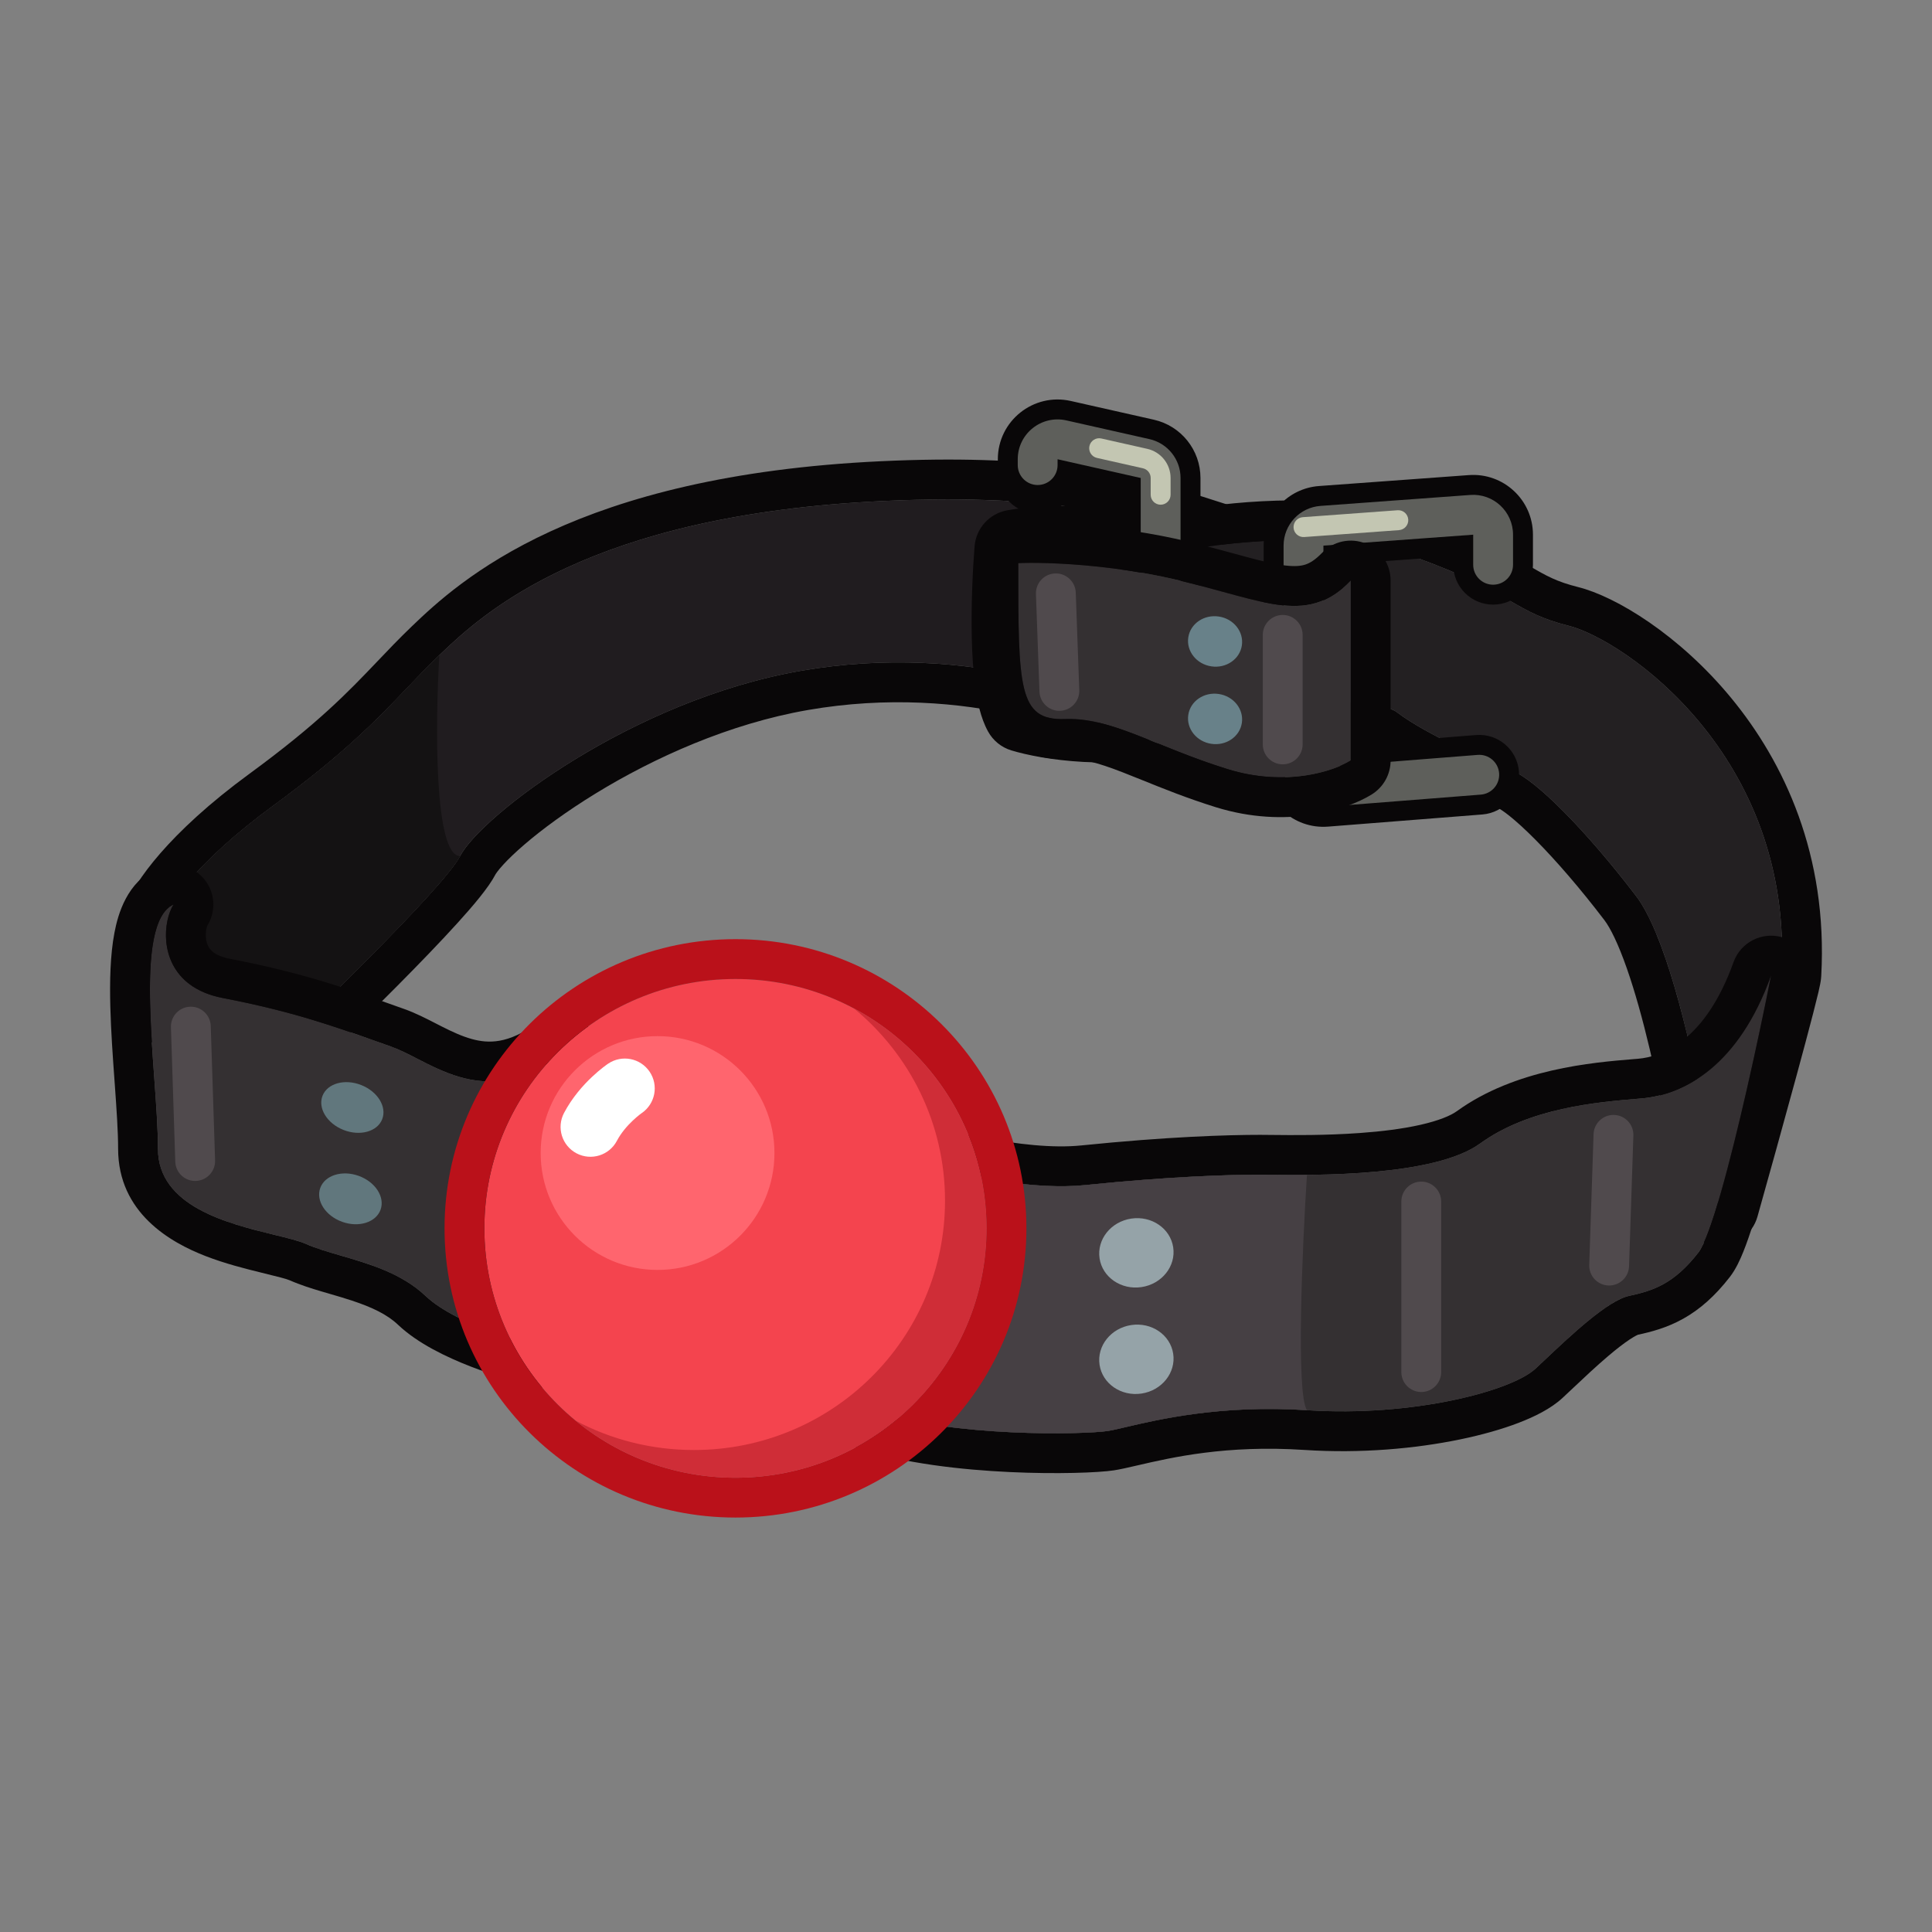 <?xml version="1.0" encoding="UTF-8" standalone="no"?> <svg width="97" height="97" viewBox="0 0 97 97" fill="none" xmlns="http://www.w3.org/2000/svg">
<rect x="0" y="0" width="97" height="97" fill="#808080" stroke="none"/>
<path d="M13.712 40.457C9.816 43.309 8.379 45.529 8.147 46.283C7.243 49.413 10.379 52.978 12.06 54.369C15.393 51.239 22.267 44.579 23.102 42.979C24.145 40.979 31.709 35.154 40.23 33.676C48.751 32.197 55.968 34.98 58.054 36.719C59.724 38.11 64.648 37.791 67.053 37.936C67.888 35.641 67.705 30.922 67.358 28.372C60.402 28.459 59.098 24.459 44.317 25.155C29.536 25.85 24.232 30.806 22.058 32.893C19.885 34.98 18.581 36.893 13.712 40.457Z" fill="#201C1F"/>
<path fill-rule="evenodd" clip-rule="evenodd" d="M6.226 45.728L6.236 45.695C6.475 44.918 7.109 43.921 8.047 42.844C9.033 41.711 10.48 40.345 12.53 38.844C15.973 36.323 17.476 34.747 18.945 33.207C19.492 32.632 20.036 32.062 20.673 31.45C21.831 30.339 23.887 28.407 27.623 26.686C31.338 24.975 36.618 23.515 44.223 23.157C51.832 22.799 56.078 23.651 59.34 24.618C60.071 24.834 60.721 25.044 61.322 25.237C63.421 25.914 64.937 26.402 67.332 26.372C68.342 26.359 69.203 27.101 69.339 28.102C69.526 29.473 69.665 31.386 69.649 33.267C69.633 35.084 69.474 37.13 68.933 38.619C68.63 39.452 67.817 39.986 66.933 39.932C66.45 39.903 65.844 39.895 65.115 39.884C65.024 39.883 64.932 39.881 64.837 39.88C64.011 39.868 63.074 39.85 62.149 39.791C61.231 39.731 60.264 39.627 59.38 39.425C58.536 39.232 57.551 38.903 56.774 38.255C56.064 37.663 54.074 36.63 51.102 35.939C48.195 35.263 44.533 34.959 40.572 35.646C36.627 36.33 32.844 38.037 29.907 39.837C28.444 40.733 27.223 41.633 26.324 42.406C25.874 42.793 25.521 43.134 25.264 43.415C25.136 43.555 25.04 43.671 24.972 43.762C24.938 43.807 24.914 43.842 24.897 43.868C24.88 43.894 24.874 43.906 24.875 43.904C24.525 44.575 23.747 45.484 22.975 46.336C22.132 47.267 21.066 48.371 19.937 49.509C17.676 51.786 15.107 54.251 13.429 55.827C12.694 56.517 11.561 56.552 10.785 55.91C9.808 55.101 8.442 53.698 7.423 52.013C6.433 50.376 5.543 48.09 6.226 45.728ZM8.147 46.283C8.379 45.529 9.816 43.309 13.712 40.457C17.308 37.824 18.96 36.092 20.454 34.526C20.982 33.972 21.491 33.438 22.058 32.893C24.232 30.806 29.536 25.85 44.317 25.155C53.257 24.734 57.267 26.031 60.58 27.103C62.743 27.803 64.609 28.406 67.358 28.372C67.705 30.922 67.888 35.641 67.053 37.936C66.52 37.904 65.864 37.895 65.147 37.884C62.626 37.848 59.354 37.802 58.054 36.719C55.968 34.98 48.751 32.197 40.23 33.676C31.709 35.154 24.145 40.979 23.102 42.979C22.267 44.579 15.393 51.239 12.06 54.369C10.379 52.978 7.243 49.413 8.147 46.283Z" fill="#090708"/>
<path d="M13.712 40.457C9.816 43.309 8.379 45.529 8.147 46.283C7.243 49.413 10.379 52.978 12.06 54.369C15.393 51.239 22.267 44.579 23.102 42.979C21.78 42.979 21.856 36.255 22.058 32.893C19.885 34.98 18.581 36.893 13.712 40.457Z" fill="#141213"/>
<path d="M71.183 28.024C67.357 26.633 61.996 27.155 59.793 27.589C57.619 27.444 52.803 27.241 50.925 27.589C50.751 29.734 50.594 34.371 51.359 35.762C52.649 36.154 56.037 36.701 59.271 35.762C59.619 35.762 68.662 34.632 70.14 35.762C71.618 36.893 74.835 38.284 75.965 38.718C77.095 39.153 79.617 41.675 82.138 44.979C84.155 47.622 85.761 56.456 86.312 60.542C87.355 56.832 89.442 49.309 89.442 48.891C90.05 37.936 81.53 32.111 78.747 31.415C75.965 30.719 75.965 29.763 71.183 28.024Z" fill="#232022"/>
<path fill-rule="evenodd" clip-rule="evenodd" d="M50.925 27.589C52.803 27.241 57.619 27.444 59.793 27.589C61.996 27.155 67.357 26.633 71.183 28.024C73.641 28.918 74.835 29.605 75.794 30.156C76.7 30.677 77.395 31.077 78.747 31.415C81.53 32.111 90.05 37.936 89.442 48.891C89.442 49.169 88.519 52.587 87.594 55.938C87.128 57.627 86.661 59.299 86.312 60.542C86.146 59.31 85.884 57.646 85.544 55.851C84.755 51.691 83.547 46.825 82.138 44.979C79.617 41.675 77.095 39.153 75.965 38.718C74.835 38.284 71.618 36.893 70.14 35.762C68.872 34.793 62.041 35.486 59.902 35.703C59.547 35.739 59.321 35.762 59.271 35.762C56.037 36.701 52.649 36.154 51.359 35.762C50.594 34.371 50.751 29.734 50.925 27.589ZM59.623 37.741C55.978 38.738 52.29 38.135 50.779 37.676C50.279 37.525 49.858 37.184 49.607 36.726C49.227 36.036 49.058 35.172 48.962 34.469C48.858 33.702 48.809 32.843 48.79 32.002C48.754 30.317 48.84 28.551 48.931 27.428C49.004 26.527 49.672 25.787 50.56 25.623C51.724 25.407 53.592 25.38 55.278 25.405C56.9 25.429 58.55 25.507 59.67 25.577C60.908 25.352 62.8 25.133 64.869 25.122C67.071 25.111 69.636 25.334 71.867 26.145C74.398 27.065 75.701 27.796 76.712 28.377L76.776 28.414C77.653 28.918 78.151 29.204 79.232 29.475C81.144 29.953 84.313 31.885 86.909 35.033C89.576 38.267 91.775 42.942 91.439 49.002L91.439 49.002C91.428 49.202 91.392 49.38 91.382 49.428C91.381 49.431 91.381 49.434 91.38 49.436C91.358 49.549 91.329 49.678 91.298 49.815C91.233 50.09 91.143 50.449 91.036 50.865C90.821 51.7 90.525 52.806 90.198 54.007C89.544 56.411 88.76 59.225 88.237 61.083C87.98 61.996 87.118 62.603 86.172 62.537C85.226 62.471 84.456 61.749 84.33 60.809C84.061 58.816 83.533 55.652 82.829 52.68C82.477 51.193 82.088 49.786 81.676 48.612C81.249 47.393 80.854 46.592 80.548 46.192C79.33 44.595 78.125 43.206 77.109 42.18C76.6 41.666 76.157 41.262 75.8 40.975C75.458 40.701 75.282 40.605 75.251 40.588C75.246 40.585 75.245 40.584 75.247 40.585C74.63 40.348 73.494 39.87 72.316 39.304C71.222 38.777 69.951 38.109 69.042 37.439C69.007 37.429 68.952 37.415 68.873 37.4C68.617 37.349 68.248 37.307 67.767 37.283C66.811 37.235 65.613 37.266 64.395 37.335C63.187 37.404 62.007 37.507 61.1 37.594C60.709 37.632 60.373 37.666 60.104 37.693C60.061 37.697 60.019 37.702 59.979 37.706C59.958 37.708 59.935 37.71 59.911 37.713C59.827 37.721 59.725 37.732 59.623 37.741Z" fill="#090708"/>
<path fill-rule="evenodd" clip-rule="evenodd" d="M50.098 23.058C50.098 21.135 51.882 19.709 53.758 20.131L57.931 21.072C59.3 21.38 60.272 22.596 60.272 23.998V36.327C60.272 37.432 59.376 38.327 58.272 38.327C57.167 38.327 56.272 37.432 56.272 36.327V24.798L54.033 24.294C53.808 25.152 53.027 25.785 52.098 25.785C50.994 25.785 50.098 24.89 50.098 23.785V23.058Z" fill="#090708"/>
<path fill-rule="evenodd" clip-rule="evenodd" d="M76.965 26.845C76.965 25.102 75.485 23.726 73.747 23.853L66.226 24.402C64.658 24.517 63.445 25.822 63.445 27.394V38.512C63.445 40.261 64.936 41.64 66.68 41.502L74.427 40.892C75.528 40.805 76.35 39.842 76.263 38.741C76.177 37.64 75.214 36.817 74.112 36.904L67.445 37.43V28.324L72.965 27.921V28.356C72.965 29.46 73.861 30.356 74.965 30.356C76.07 30.356 76.965 29.46 76.965 28.356V26.845Z" fill="#090708"/>
<path fill-rule="evenodd" clip-rule="evenodd" d="M51.098 23.058C51.098 21.776 52.288 20.825 53.538 21.107L57.711 22.047C58.623 22.253 59.272 23.063 59.272 23.998V36.327C59.272 36.88 58.824 37.327 58.272 37.327C57.719 37.327 57.272 36.88 57.272 36.327V23.998L53.098 23.058V23.351C53.098 23.903 52.651 24.351 52.098 24.351C51.546 24.351 51.098 23.903 51.098 23.351V23.058Z" fill="#5E5F5B"/>
<path fill-rule="evenodd" clip-rule="evenodd" d="M54.697 22.393C54.758 22.124 55.026 21.954 55.295 22.015L57.601 22.535C58.285 22.689 58.772 23.297 58.772 23.998V24.84C58.772 25.116 58.548 25.34 58.272 25.34C57.995 25.34 57.772 25.116 57.772 24.84V23.998C57.772 23.765 57.61 23.562 57.382 23.511L55.075 22.991C54.806 22.93 54.636 22.663 54.697 22.393Z" fill="#C3C6B2"/>
<path fill-rule="evenodd" clip-rule="evenodd" d="M75.965 26.845C75.965 25.683 74.978 24.765 73.82 24.85L66.299 25.4C65.254 25.476 64.445 26.346 64.445 27.394V38.512C64.445 39.678 65.439 40.597 66.602 40.505L74.348 39.895C74.899 39.852 75.31 39.37 75.266 38.819C75.223 38.269 74.742 37.858 74.191 37.901L66.445 38.512L66.445 27.394L73.965 26.845V28.356C73.965 28.908 74.413 29.356 74.965 29.356C75.517 29.356 75.965 28.908 75.965 28.356V26.845Z" fill="#5E5F5B"/>
<path fill-rule="evenodd" clip-rule="evenodd" d="M70.704 26.081C70.683 25.805 70.444 25.598 70.168 25.618L65.408 25.966C65.133 25.986 64.926 26.226 64.946 26.501C64.966 26.776 65.206 26.983 65.481 26.963L70.241 26.616C70.517 26.595 70.724 26.356 70.704 26.081Z" fill="#C3C6B2"/>
<path d="M59.211 29.143C55.733 28.308 52.371 28.216 51.125 28.274C51.125 34.534 51.125 36.186 53.472 36.099C55.82 36.012 57.993 37.49 61.645 38.62C64.567 39.525 66.978 38.707 67.818 38.185V29.143C65.645 31.404 63.558 30.186 59.211 29.143Z" fill="#343032"/>
<path fill-rule="evenodd" clip-rule="evenodd" d="M49.125 28.274C49.125 27.205 49.964 26.325 51.032 26.276C52.436 26.21 55.989 26.313 59.677 27.198C60.513 27.399 61.284 27.61 61.954 27.793C62.182 27.856 62.399 27.915 62.602 27.969C63.441 28.194 64.05 28.337 64.556 28.395C65.038 28.45 65.33 28.414 65.542 28.344C65.744 28.277 66.013 28.134 66.377 27.757C66.942 27.169 67.809 26.983 68.566 27.288C69.323 27.593 69.818 28.327 69.818 29.143V38.185C69.818 38.877 69.461 39.52 68.873 39.885C67.584 40.685 64.576 41.621 61.054 40.531C59.628 40.089 58.368 39.58 57.33 39.16C56.977 39.017 56.648 38.885 56.349 38.769C55.09 38.282 54.285 38.07 53.546 38.097C52.767 38.126 51.793 38.033 50.938 37.41C50.069 36.777 49.678 35.861 49.477 35.047C49.277 34.242 49.2 33.277 49.163 32.22C49.125 31.151 49.125 29.845 49.125 28.308V28.274ZM52.633 28.274C51.993 28.253 51.475 28.257 51.125 28.274C51.125 34.534 51.125 36.186 53.472 36.099C54.96 36.044 56.377 36.617 58.146 37.332C59.168 37.745 60.307 38.206 61.645 38.62C64.567 39.525 66.978 38.707 67.818 38.185V29.143C67.165 29.823 66.52 30.188 65.818 30.338C64.617 30.595 63.251 30.222 61.401 29.715C60.738 29.534 60.013 29.336 59.211 29.143C56.95 28.601 54.738 28.371 53.125 28.294C52.954 28.285 52.79 28.279 52.633 28.274Z" fill="#090708"/>
<path fill-rule="evenodd" clip-rule="evenodd" d="M64.401 30.875C64.954 30.875 65.401 31.323 65.401 31.875V37.375C65.401 37.927 64.954 38.375 64.401 38.375C63.849 38.375 63.401 37.927 63.401 37.375V31.875C63.401 31.323 63.849 30.875 64.401 30.875Z" fill="#504A4D"/>
<path fill-rule="evenodd" clip-rule="evenodd" d="M52.975 28.791C53.527 28.771 53.991 29.203 54.011 29.755L54.187 34.652C54.207 35.203 53.775 35.667 53.223 35.687C52.672 35.707 52.208 35.275 52.188 34.724L52.012 29.826C51.992 29.274 52.423 28.811 52.975 28.791Z" fill="#504A4D"/>
<path d="M11.19 50.108C7.921 49.482 8.046 46.486 8.712 45.413C6.625 46.37 7.93 53.934 7.93 57.673C7.93 61.411 13.799 61.759 15.364 62.455C16.929 63.15 19.624 63.411 21.363 65.063C22.754 66.385 25.942 67.353 27.362 67.672C25.067 63.22 26.927 56.021 28.145 52.978C24.232 55.847 21.624 53.239 19.624 52.543C17.624 51.847 15.277 50.891 11.19 50.108Z" fill="#343032"/>
<path fill-rule="evenodd" clip-rule="evenodd" d="M10.213 44.091C10.796 44.753 10.877 45.72 10.411 46.469C10.415 46.462 10.415 46.463 10.412 46.471C10.402 46.495 10.364 46.59 10.344 46.756C10.319 46.957 10.333 47.165 10.388 47.343C10.438 47.508 10.521 47.645 10.652 47.761C10.784 47.877 11.047 48.045 11.566 48.144C15.215 48.843 17.574 49.687 19.402 50.342C19.709 50.452 20 50.556 20.281 50.654C20.841 50.849 21.436 51.155 21.903 51.396C21.991 51.441 22.075 51.484 22.153 51.524C22.72 51.811 23.205 52.034 23.695 52.168C24.513 52.392 25.511 52.429 26.962 51.365C27.682 50.837 28.664 50.85 29.37 51.397C30.075 51.944 30.333 52.892 30.002 53.72C29.449 55.101 28.729 57.493 28.422 60.036C28.108 62.633 28.267 65.062 29.14 66.755C29.496 67.445 29.42 68.279 28.945 68.894C28.47 69.509 27.682 69.793 26.924 69.623C26.128 69.444 24.878 69.095 23.626 68.607C22.433 68.142 20.978 67.456 19.985 66.513C19.44 65.995 18.672 65.63 17.671 65.3C17.303 65.178 16.95 65.075 16.576 64.966C16.437 64.926 16.295 64.885 16.149 64.841C15.646 64.692 15.073 64.514 14.551 64.282C14.372 64.203 13.964 64.103 13.082 63.886L13.066 63.882C12.294 63.693 11.303 63.442 10.34 63.071C8.55 62.381 5.93 60.892 5.93 57.673C5.93 56.824 5.855 55.727 5.764 54.458C5.759 54.398 5.755 54.339 5.751 54.279C5.665 53.09 5.572 51.784 5.539 50.552C5.506 49.279 5.532 47.953 5.745 46.834C5.925 45.883 6.38 44.282 7.879 43.595C8.681 43.227 9.63 43.429 10.213 44.091ZM8.712 45.413C7.699 45.877 7.485 47.898 7.533 50.283C7.558 51.529 7.655 52.876 7.747 54.151C7.841 55.462 7.93 56.697 7.93 57.673C7.93 60.572 11.458 61.432 13.772 61.996C14.443 62.16 15.012 62.298 15.364 62.455C15.855 62.673 16.457 62.849 17.107 63.038C18.527 63.451 20.17 63.93 21.363 65.063C22.172 65.832 23.59 66.481 24.914 66.953C25.866 67.291 26.768 67.538 27.362 67.672C27.001 66.971 26.742 66.202 26.568 65.391C25.901 62.285 26.473 58.573 27.228 55.775C27.527 54.668 27.854 53.704 28.145 52.978C27.23 53.649 26.386 54.02 25.605 54.186C23.736 54.585 22.224 53.809 20.947 53.154C20.476 52.912 20.037 52.687 19.624 52.543C19.331 52.441 19.032 52.334 18.72 52.222C16.9 51.571 14.679 50.776 11.19 50.108C10.49 49.974 9.946 49.732 9.529 49.422C7.999 48.287 8.188 46.256 8.712 45.413ZM9.842 47.007C9.842 47.007 9.841 47.008 9.839 47.011C9.841 47.008 9.842 47.007 9.842 47.007Z" fill="#090708"/>
<path fill-rule="evenodd" clip-rule="evenodd" d="M9.549 50.544C10.101 50.526 10.563 50.959 10.581 51.511L10.799 58.259C10.816 58.811 10.383 59.273 9.831 59.291C9.279 59.309 8.817 58.876 8.8 58.324L8.582 51.575C8.564 51.023 8.997 50.561 9.549 50.544Z" fill="#504A4D"/>
<path d="M54.489 59.499C51.081 59.846 46.346 58.542 44.404 57.847C45.03 62.924 44.143 68.599 43.621 70.802C47.882 72.193 54.489 72.019 55.62 71.845C56.75 71.671 60.315 70.454 65.618 70.802C70.922 71.149 75.878 69.845 77.095 68.715C78.313 67.585 80.573 65.324 81.79 65.063C83.008 64.802 84.051 64.454 85.268 62.889C86.242 61.638 88.109 53.094 88.92 48.978C87.268 53.586 84.486 54.977 82.399 55.151C80.312 55.325 76.835 55.586 74.313 57.412C71.792 59.238 64.836 58.977 63.271 58.977C61.706 58.977 58.75 59.064 54.489 59.499Z" fill="#343032"/>
<path fill-rule="evenodd" clip-rule="evenodd" d="M43.154 56.285C43.696 55.851 44.425 55.73 45.078 55.964C45.96 56.28 47.535 56.753 49.288 57.102C51.066 57.457 52.875 57.653 54.286 57.509C58.612 57.068 61.636 56.977 63.271 56.977C63.431 56.977 63.631 56.979 63.864 56.982C64.881 56.993 66.537 57.011 68.289 56.884C69.36 56.807 70.407 56.678 71.305 56.476C72.24 56.265 72.836 56.012 73.14 55.792C76.081 53.662 79.973 53.343 82.012 53.176C82.088 53.17 82.162 53.164 82.233 53.158C83.453 53.057 85.62 52.258 87.037 48.303C87.391 47.318 88.444 46.772 89.453 47.05C90.461 47.329 91.085 48.338 90.882 49.365C90.473 51.443 89.797 54.639 89.097 57.485C88.748 58.905 88.387 60.264 88.045 61.362C87.874 61.909 87.7 62.418 87.526 62.849C87.373 63.23 87.152 63.725 86.847 64.117C86.107 65.069 85.346 65.743 84.504 66.212C83.682 66.67 82.89 66.872 82.228 67.015C82.23 67.014 82.231 67.014 82.231 67.015C82.232 67.017 82.103 67.064 81.819 67.252C81.51 67.457 81.144 67.742 80.738 68.087C80.13 68.603 79.538 69.163 79.004 69.666C78.813 69.846 78.63 70.019 78.456 70.18C77.867 70.728 77.039 71.131 76.251 71.434C75.41 71.757 74.402 72.043 73.294 72.271C71.077 72.729 68.332 72.984 65.488 72.797C61.566 72.54 58.838 73.172 57.124 73.569C56.646 73.68 56.248 73.772 55.924 73.822C55.159 73.939 53.066 74.019 50.701 73.908C48.316 73.797 45.387 73.482 43 72.703C42.011 72.38 41.435 71.353 41.675 70.341C42.166 68.27 43.005 62.85 42.419 58.091C42.334 57.402 42.612 56.719 43.154 56.285ZM44.404 57.847C44.492 58.562 44.55 59.289 44.583 60.017C44.787 64.454 44.069 68.909 43.621 70.802C47.882 72.193 54.489 72.019 55.62 71.845C55.838 71.811 56.147 71.739 56.542 71.646C58.192 71.259 61.339 70.521 65.618 70.802C70.922 71.149 75.878 69.845 77.095 68.715C77.248 68.573 77.418 68.413 77.599 68.242C78.864 67.048 80.726 65.291 81.79 65.063C83.008 64.802 84.051 64.454 85.268 62.889C85.884 62.098 86.855 58.396 87.692 54.739C88.18 52.609 88.621 50.493 88.92 48.978C88.108 51.243 87.023 52.731 85.882 53.679C84.701 54.66 83.46 55.063 82.399 55.151C82.363 55.154 82.327 55.157 82.291 55.16C80.194 55.335 76.791 55.617 74.313 57.412C72.017 59.075 66.042 59.007 63.812 58.981C63.593 58.979 63.411 58.977 63.271 58.977C61.706 58.977 58.75 59.064 54.489 59.499C51.993 59.753 48.785 59.122 46.484 58.492C45.643 58.263 44.923 58.033 44.404 57.847Z" fill="#090708"/>
<path fill-rule="evenodd" clip-rule="evenodd" d="M71.357 59.325C71.909 59.325 72.357 59.772 72.357 60.325V68.889C72.357 69.441 71.909 69.889 71.357 69.889C70.805 69.889 70.357 69.441 70.357 68.889V60.325C70.357 59.772 70.805 59.325 71.357 59.325Z" fill="#504A4D"/>
<path fill-rule="evenodd" clip-rule="evenodd" d="M81.041 55.978C81.593 55.996 82.026 56.458 82.007 57.01L81.79 63.575C81.772 64.127 81.309 64.559 80.757 64.541C80.206 64.523 79.773 64.061 79.791 63.508L80.008 56.944C80.027 56.392 80.489 55.959 81.041 55.978Z" fill="#504A4D"/>
<path d="M54.489 59.499C51.081 59.846 46.346 58.542 44.404 57.847C45.03 62.924 44.143 68.599 43.621 70.802C47.882 72.193 54.489 72.019 55.62 71.845C56.75 71.671 60.315 70.454 65.618 70.802C65.062 69.967 65.387 62.577 65.618 58.987C64.56 58.997 63.707 58.977 63.271 58.977C61.706 58.977 58.75 59.064 54.489 59.499Z" fill="#464044"/>
<path d="M58.903 62.624C59.046 63.574 58.334 64.468 57.313 64.621C56.292 64.775 55.349 64.129 55.206 63.179C55.063 62.23 55.775 61.336 56.796 61.182C57.817 61.029 58.76 61.674 58.903 62.624Z" fill="#95A3A8"/>
<path d="M59.66 32.003C59.556 32.694 60.074 33.345 60.817 33.456C61.559 33.568 62.246 33.098 62.35 32.407C62.454 31.716 61.936 31.065 61.193 30.954C60.45 30.842 59.763 31.312 59.66 32.003Z" fill="#688189"/>
<path d="M16.194 55.013C15.948 55.636 16.419 56.405 17.246 56.731C18.073 57.057 18.942 56.817 19.188 56.195C19.434 55.572 18.963 54.803 18.136 54.477C17.309 54.15 16.44 54.39 16.194 55.013Z" fill="#61777D"/>
<path d="M58.903 67.969C59.046 68.918 58.334 69.813 57.313 69.966C56.292 70.12 55.349 69.474 55.206 68.524C55.063 67.575 55.775 66.68 56.796 66.527C57.817 66.373 58.76 67.019 58.903 67.969Z" fill="#95A3A8"/>
<path d="M59.66 35.892C59.556 36.583 60.074 37.234 60.817 37.345C61.559 37.457 62.246 36.987 62.35 36.296C62.454 35.605 61.936 34.955 61.193 34.843C60.45 34.731 59.763 35.201 59.66 35.892Z" fill="#688189"/>
<path d="M16.079 59.644C15.849 60.281 16.34 61.042 17.177 61.343C18.012 61.645 18.877 61.373 19.107 60.736C19.336 60.099 18.845 59.339 18.009 59.037C17.173 58.735 16.309 59.007 16.079 59.644Z" fill="#61777D"/>
<path d="M49.533 61.672C49.533 68.587 43.889 74.192 36.926 74.192C29.963 74.192 24.319 68.587 24.319 61.672C24.319 54.758 29.963 49.152 36.926 49.152C43.889 49.152 49.533 54.758 49.533 61.672Z" fill="#F4444E"/>
<path fill-rule="evenodd" clip-rule="evenodd" d="M51.533 61.672C51.533 69.705 44.981 76.192 36.926 76.192C28.872 76.192 22.319 69.705 22.319 61.672C22.319 53.64 28.872 47.152 36.926 47.152C44.981 47.152 51.533 53.64 51.533 61.672ZM36.926 74.192C43.889 74.192 49.533 68.587 49.533 61.672C49.533 54.758 43.889 49.152 36.926 49.152C29.963 49.152 24.319 54.758 24.319 61.672C24.319 68.587 29.963 74.192 36.926 74.192Z" fill="#BA111A"/>
<path fill-rule="evenodd" clip-rule="evenodd" d="M34.84 72.801C41.802 72.801 47.447 67.196 47.447 60.281C47.447 56.395 45.664 52.923 42.867 50.626C46.834 52.735 49.533 56.891 49.533 61.672C49.533 68.587 43.889 74.192 36.926 74.192C33.876 74.192 31.08 73.117 28.899 71.327C30.669 72.268 32.692 72.801 34.84 72.801Z" fill="#CF2D37"/>
<path d="M38.883 57.89C38.883 61.131 36.255 63.759 33.014 63.759C29.772 63.759 27.145 61.131 27.145 57.89C27.145 54.649 29.772 52.021 33.014 52.021C36.255 52.021 38.883 54.649 38.883 57.89Z" fill="#FF656E"/>
<path fill-rule="evenodd" clip-rule="evenodd" d="M32.212 55.89L32.213 55.889L32.215 55.888L32.218 55.886C32.218 55.885 32.218 55.886 32.218 55.886C32.216 55.888 32.214 55.889 32.212 55.89ZM31.372 54.647L30.533 53.404C31.22 52.94 32.152 53.121 32.616 53.808C33.078 54.492 32.899 55.421 32.218 55.886L32.202 55.897C32.184 55.91 32.154 55.932 32.113 55.964C32.031 56.029 31.91 56.128 31.773 56.258C31.49 56.525 31.182 56.879 30.973 57.276C30.587 58.01 29.68 58.291 28.947 57.906C28.214 57.52 27.932 56.614 28.317 55.88C28.733 55.091 29.288 54.479 29.712 54.078C29.929 53.873 30.123 53.712 30.267 53.599C30.339 53.543 30.4 53.498 30.445 53.465C30.468 53.449 30.487 53.436 30.502 53.425L30.52 53.412L30.528 53.407L30.531 53.405L30.533 53.404C30.533 53.404 30.533 53.404 31.372 54.647Z" fill="white"/>
</svg>
